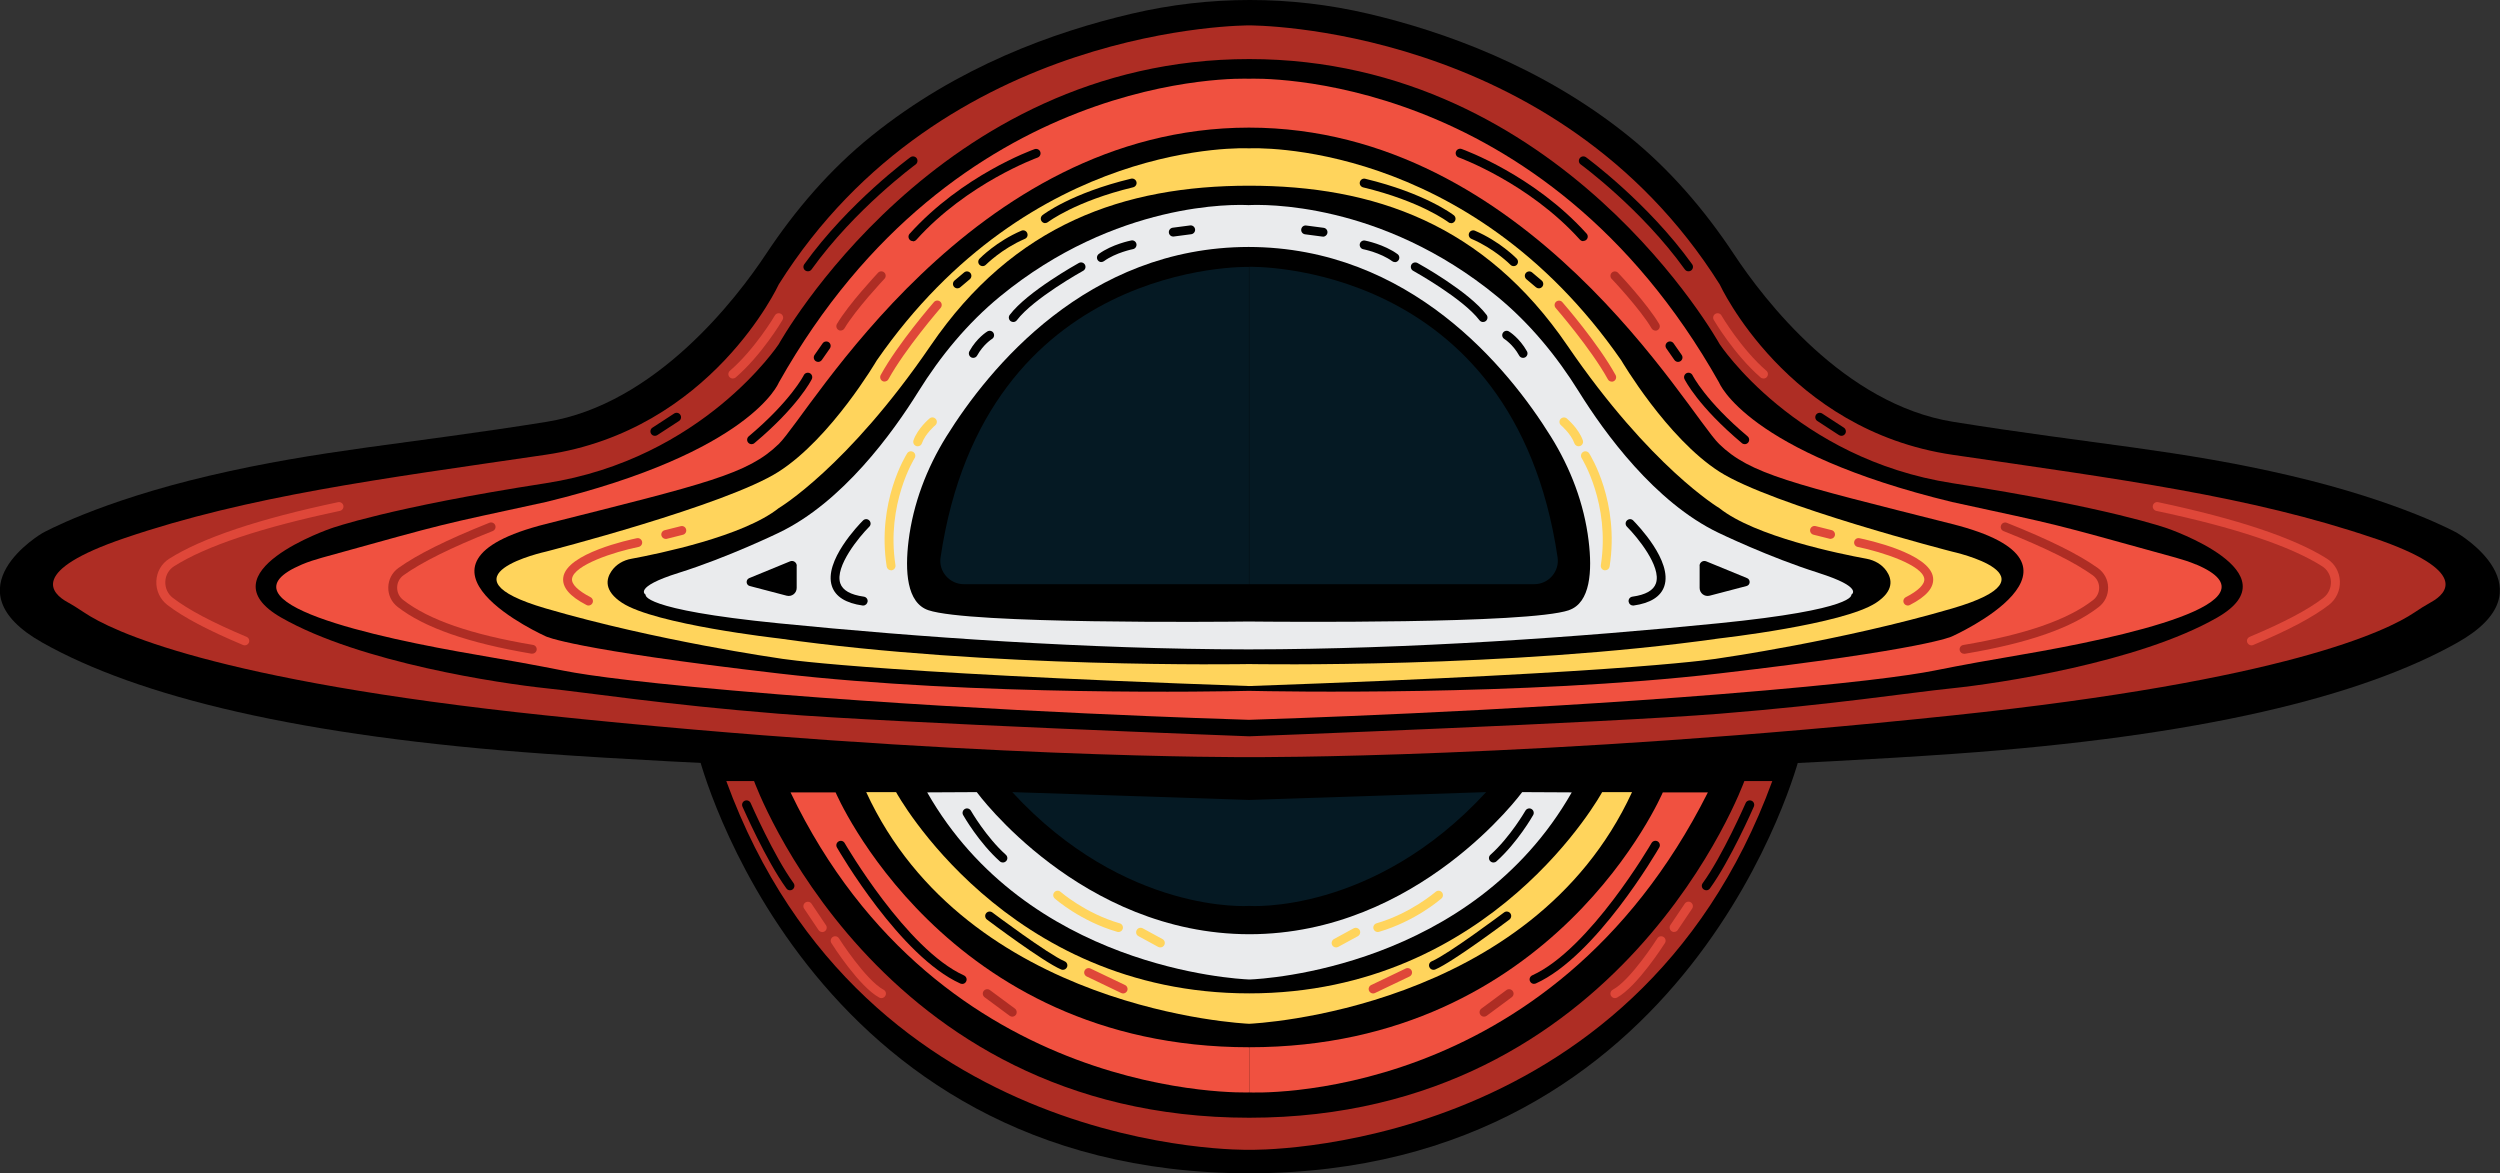 <svg xmlns="http://www.w3.org/2000/svg" id="Layer_2" data-name="Layer 2" viewBox="0 0 284.46 133.5"><rect x="0" y="0" width="284.46" height="133.5" fill="#333333" stroke="none"/><defs><style>      .cls-1 {        fill: #000;      }      .cls-1, .cls-2, .cls-3, .cls-4, .cls-5, .cls-6, .cls-7 {        stroke-width: 0px;      }      .cls-2 {        fill: #df4739;      }      .cls-3 {        fill: #ffd45c;      }      .cls-4 {        fill: #eaebed;      }      .cls-5 {        fill: #051923;      }      .cls-6 {        fill: #ae2d24;      }      .cls-7 {        fill: #f05140;      }    </style></defs><g id="Layer_1-2" data-name="Layer 1"><g><path class="cls-1" d="M279.62,60.66s-6.33-3.56-18.99-6.53c-12.66-2.97-22.35-3.56-38.37-6.13-12.42-1.99-21.51-13.85-24.97-19.08-3.34-5.04-7.3-9.66-12.01-13.45-9.83-7.92-21.07-11.91-29.6-13.91-8.86-2.08-18.06-2.08-26.92,0s-19.77,5.99-29.6,13.91c-4.71,3.79-8.67,8.41-12.01,13.45s-12.55,17.09-24.97,19.08c-16.02,2.57-25.71,3.16-38.37,6.13-12.66,2.97-18.99,6.53-18.99,6.53,0,0-10.88,6.33,0,12.46,10.88,6.13,29.27,10.68,57.36,12.66,16.84,1.19,42.25,2.16,59.9,2.75,13.42.45,26.84.45,40.27,0,17.66-.59,43.07-1.56,59.9-2.75,28.09-1.98,46.48-6.53,57.36-12.66,10.88-6.13,0-12.46,0-12.46Z"></path><path class="cls-1" d="M142.14,87.81l-62.6-1.65s12.06,47.34,62.6,47.34,62.6-47.34,62.6-47.34l-62.6,1.65Z"></path><path class="cls-6" d="M270.12,61.24c-14.16-4.82-29.07-6.72-47.94-9.49-18.87-2.77-26.5-19.38-26.5-19.38C177.01,2.69,142.14,2.89,142.14,2.89c0,0-34.87-.2-53.53,29.47,0,0-7.64,16.61-26.5,19.38-18.87,2.77-33.77,4.67-47.94,9.49-10.95,3.73-8.28,6.3-6.5,7.28.67.37,1.31.79,1.95,1.21,3.07,2.05,14.63,7.7,52.49,11.68,47,4.94,80.04,4.75,80.04,4.75,0,0,33.04.2,80.04-4.75,37.86-3.98,49.43-9.63,52.49-11.68.64-.43,1.28-.84,1.95-1.21,1.78-.98,4.44-3.55-6.51-7.28ZM252.28,70.27c-8.97,5.14-25.05,7.52-30.11,8.04s-13.41,1.85-26.5,2.9c-13.1,1.05-53.53,2.57-53.53,2.57,0,0-40.44-1.52-53.53-2.57-13.1-1.05-21.45-2.37-26.5-2.9s-21.14-2.9-30.11-8.04c-8.97-5.14,5.67-10.15,5.67-10.15,0,0,6.55-2.37,24.44-5.14s26.5-15.82,26.5-15.82c0,0,17.95-32.44,53.53-32.44s53.53,32.44,53.53,32.44c0,0,8.61,13.05,26.5,15.82,17.89,2.77,24.44,5.14,24.44,5.14,0,0,14.64,5.01,5.67,10.15Z"></path><path class="cls-7" d="M249.87,64.23c-.75-.32-1.53-.56-2.31-.78-15.07-4.17-12.54-3.52-25.45-6.33-23.37-5.67-26.5-13.58-26.5-13.58-20.13-35.75-52.82-34.61-53.5-34.58-.68-.03-33.37-1.17-53.5,34.58,0,0-3.13,7.91-26.5,13.58-12.91,2.81-10.38,2.15-25.45,6.33-.78.22-1.56.46-2.31.78-10.15,4.3,8.53,8.34,19.92,10.28,3.31.56,6.61,1.16,9.9,1.81,2.77.55,9.26,1.46,24.44,2.69,24.83,2,50.72,2.81,53.38,2.89h0s.05,0,.12,0c.07,0,.12,0,.12,0h0c2.66-.09,28.56-.9,53.38-2.9,15.19-1.22,21.67-2.14,24.44-2.69,3.29-.66,6.59-1.25,9.9-1.81,11.38-1.94,30.06-5.98,19.92-10.28ZM222.11,72.41s-2.82,1.47-26.5,4.22c-22.32,2.59-50.61,2.04-53.38,1.98h0s-.05,0-.12,0c-.07,0-.12,0-.12,0h0c-2.77.07-31.06.62-53.38-1.98-23.69-2.75-26.5-4.22-26.5-4.22,0,0-18.29-8.18,0-12.79,18.29-4.61,22.98-5.67,26.5-9.1,3.52-3.43,21.78-35.97,53.5-36,31.72.02,49.98,32.57,53.5,36,3.53,3.43,8.21,4.48,26.5,9.1,18.29,4.61,0,12.79,0,12.79Z"></path><path class="cls-3" d="M222.14,62.77s-20.52-5.27-26.5-9.1-11.16-12.66-11.16-12.66c-17.54-25.27-42.02-24.15-42.36-24.13-.34-.02-24.82-1.14-42.36,24.13,0,0-5.17,8.83-11.16,12.66s-26.5,9.1-26.5,9.1c0,0-12.61,2.77,0,6.46s26.5,5.67,26.5,5.67c0,0,8.6,1.58,53.5,3.16h0s.01,0,.02,0c0,0,.01,0,.02,0h0c44.9-1.58,53.5-3.16,53.5-3.16,0,0,13.9-1.98,26.5-5.67,12.61-3.69,0-6.46,0-6.46ZM213.46,68.59c-3.76,2.47-17.82,4.05-17.82,4.05-24.06,3.42-52.82,2.93-53.5,2.92h0s-.01,0-.02,0c0,0-.02,0-.02,0h0c-.68.01-29.44.5-53.5-2.92,0,0-14.06-1.58-17.82-4.05-2.07-1.36-1.83-2.69-1.2-3.61.52-.76,1.35-1.24,2.26-1.4,3.08-.57,12.73-2.55,16.76-5.76,0,0,7.81-4.62,17.29-18.49,9.47-13.87,22.05-18.19,36.23-18.2,14.18,0,26.76,4.33,36.23,18.2,9.48,13.87,17.29,18.49,17.29,18.49,4.03,3.22,13.68,5.2,16.76,5.76.9.17,1.74.64,2.26,1.4.63.92.87,2.25-1.2,3.61Z"></path><path class="cls-4" d="M206.91,65.18c-5.6-1.76-11.36-4.55-11.36-4.55-7.26-3.47-13.01-11.42-15.89-16.05-2.53-4.07-5.6-7.8-9.3-10.84-13.22-10.86-26.75-10.48-28.29-10.4-1.53-.08-15.06-.46-28.29,10.4-3.7,3.04-6.77,6.77-9.3,10.84-2.88,4.63-8.62,12.59-15.89,16.05,0,0-5.75,2.79-11.36,4.55-5.29,1.66-3.76,2.49-3.76,2.49,0,0-.72,1.67,15.12,3.25,15.75,1.57,35.22,2.95,53.32,2.97h0s.1,0,.15,0,.1,0,.15,0h0c18.11-.02,37.57-1.39,53.32-2.97,15.84-1.58,15.12-3.25,15.12-3.25,0,0,1.53-.82-3.76-2.49ZM178.53,69.43c-4.67,1.59-33.15,1.32-36.3,1.29h0s-.06,0-.15,0c-.09,0-.15,0-.15,0h0c-3.15.04-31.63.3-36.3-1.29-2.47-.84-2.67-4.47-2.25-7.9.52-4.22,2.06-8.25,4.3-11.86,4.85-7.79,16.01-21.54,34.39-21.57,18.38.03,29.55,13.78,34.39,21.57,2.25,3.61,3.79,7.64,4.3,11.86.42,3.42.22,7.06-2.25,7.9Z"></path><g><path class="cls-1" d="M91.92,30.87c-.1,0-.21-.03-.29-.09-.23-.16-.28-.48-.12-.71,5.03-7.01,12.01-12.13,12.08-12.18.23-.16.54-.11.71.11.16.23.11.54-.11.71-.07.05-6.92,5.08-11.85,11.95-.1.14-.25.21-.41.21Z"></path><path class="cls-1" d="M103.88,27.44c-.12,0-.24-.04-.34-.13-.21-.19-.22-.51-.04-.71,5.98-6.64,13.88-9.51,14.22-9.63.26-.09.55.04.65.31.09.26-.04.55-.31.65-.08.03-8,2.91-13.8,9.36-.1.11-.24.17-.38.17Z"></path><path class="cls-2" d="M83.38,43.07c-.14,0-.28-.06-.38-.17-.18-.21-.16-.53.05-.71,2.87-2.48,5.1-6.26,5.12-6.3.14-.24.45-.32.69-.18.24.14.32.45.18.69-.09.16-2.34,3.96-5.33,6.55-.1.08-.21.12-.33.12Z"></path><path class="cls-2" d="M27.85,73.43c-.07,0-.13-.01-.2-.04-4.04-1.7-6.78-3.15-8.61-4.56-.83-.64-1.3-1.66-1.25-2.71.05-1.06.58-1.99,1.47-2.55,3.73-2.36,10.19-4.53,19.21-6.43.27-.06.54.12.6.39.06.27-.12.54-.39.6-8.9,1.88-15.25,4-18.87,6.3-.6.38-.97,1.02-1,1.74-.03.74.28,1.42.86,1.86,1.74,1.34,4.48,2.79,8.38,4.43.26.11.38.4.27.66-.08.19-.27.31-.47.31Z"></path><path class="cls-6" d="M60.56,74.38s-.06,0-.08,0c-7.21-1.22-12.19-2.96-15.23-5.32-.7-.54-1.09-1.36-1.07-2.24.02-.88.44-1.68,1.15-2.19,2.13-1.53,5.52-3.22,10.36-5.15.26-.1.55.02.66.28.1.26-.02.55-.28.66-4.77,1.9-8.09,3.55-10.15,5.03-.46.33-.72.83-.73,1.39-.01.56.24,1.08.68,1.42,2.9,2.26,7.74,3.94,14.78,5.12.28.05.46.31.41.58-.04.25-.26.42-.5.42Z"></path><path class="cls-1" d="M74.51,49.59c-.17,0-.33-.08-.42-.23-.15-.23-.09-.55.15-.7l2.47-1.61c.23-.15.55-.09.7.15.15.23.09.55-.15.7l-2.47,1.61c-.09.06-.18.08-.28.08Z"></path><path class="cls-1" d="M85.52,50.54c-.14,0-.29-.06-.39-.18-.18-.21-.15-.53.06-.71,4.78-4.02,6.26-6.93,6.27-6.96.12-.25.43-.35.68-.23.25.12.35.43.23.68-.06.12-1.56,3.11-6.53,7.28-.09.08-.21.12-.32.12Z"></path><path class="cls-1" d="M93.1,41.18c-.1,0-.2-.03-.29-.09-.23-.16-.28-.47-.13-.7l.92-1.32c.16-.23.47-.28.7-.13.23.16.28.47.13.7l-.92,1.32c-.1.14-.26.22-.42.22Z"></path><path class="cls-6" d="M95.67,37.62c-.09,0-.18-.02-.26-.07-.24-.14-.32-.45-.18-.69,1.33-2.26,4.55-5.68,4.68-5.83.19-.2.51-.21.71-.02.2.19.21.51.02.71-.03.03-3.27,3.48-4.55,5.64-.09.16-.26.25-.44.25Z"></path><path class="cls-2" d="M100.65,43.42c-.08,0-.17-.02-.24-.06-.24-.13-.33-.44-.2-.69,1.98-3.6,5.9-8.11,6.06-8.3.18-.21.5-.23.71-.05.21.18.23.5.05.71-.04.05-4.01,4.62-5.94,8.12-.09.17-.27.26-.44.26Z"></path><path class="cls-2" d="M75.75,61.32c-.23,0-.43-.15-.49-.38-.07-.27.1-.55.37-.61l1.83-.46c.27-.07.55.1.61.37.07.27-.1.55-.37.61l-1.83.46s-.08.02-.12.02Z"></path><path class="cls-2" d="M66.96,68.9c-.08,0-.16-.02-.23-.06-1.93-1-2.79-2.03-2.64-3.14.38-2.75,7.56-4.29,8.37-4.46.27-.06.54.12.6.39.06.27-.12.54-.39.6-2.82.57-7.36,2.06-7.58,3.61-.09.62.66,1.36,2.1,2.11.25.13.35.43.22.68-.09.17-.27.27-.45.27Z"></path><path class="cls-1" d="M108.94,32.81c-.14,0-.29-.06-.39-.18-.18-.21-.15-.53.06-.71l1.09-.92c.21-.18.53-.15.71.06.18.21.15.53-.06.71l-1.09.92c-.09.08-.21.12-.33.12Z"></path><path class="cls-1" d="M111.81,30.28c-.13,0-.25-.05-.35-.14-.2-.19-.2-.51,0-.71.08-.08,1.93-1.97,4.76-3.18.25-.11.55,0,.66.27.11.26,0,.55-.27.66-2.64,1.13-4.42,2.94-4.44,2.95-.1.1-.23.15-.36.15Z"></path><path class="cls-1" d="M118.93,25.39c-.15,0-.3-.07-.4-.2-.17-.22-.13-.54.09-.71.13-.1,3.28-2.51,10.08-4.15.27-.06.54.1.61.37.07.27-.1.54-.37.61-6.57,1.58-9.67,3.94-9.7,3.96-.09.07-.2.11-.31.11Z"></path><path class="cls-1" d="M133.5,26.92c-.25,0-.47-.18-.5-.44-.04-.28.16-.53.43-.57l1.98-.26c.28-.04.53.16.57.43.04.28-.16.53-.43.57l-1.98.26s-.04,0-.07,0Z"></path><path class="cls-1" d="M125.32,29.82c-.16,0-.31-.07-.41-.21-.16-.23-.11-.54.11-.71,1.52-1.11,3.61-1.52,3.7-1.54.27-.06.54.13.59.4.05.27-.13.54-.4.59-.02,0-1.95.39-3.29,1.36-.09.07-.19.1-.3.1Z"></path><path class="cls-1" d="M115.3,36.64c-.11,0-.21-.03-.31-.1-.22-.17-.27-.49-.1-.71,2.02-2.66,7.63-5.77,7.87-5.91.25-.13.55-.05.69.2.13.24.05.55-.2.69-.06.03-5.66,3.14-7.55,5.63-.1.13-.25.2-.4.2Z"></path><path class="cls-1" d="M110.74,40.72c-.08,0-.17-.02-.24-.06-.24-.14-.33-.44-.2-.69.84-1.52,2-2.23,2.05-2.26.24-.14.55-.07.69.17.14.24.07.55-.17.69,0,0-.98.61-1.69,1.89-.09.17-.27.26-.44.26Z"></path><path class="cls-1" d="M98.23,68.9s-.05,0-.07,0c-1.92-.27-3.1-1.01-3.5-2.2-.96-2.84,3.07-7.01,3.54-7.48.2-.2.52-.2.71,0,.2.2.2.52,0,.71-1.14,1.14-3.94,4.53-3.3,6.44.27.8,1.17,1.31,2.68,1.52.28.04.47.29.43.57-.04.25-.25.44-.5.44Z"></path><path class="cls-1" d="M90.65,64.39v2.51c0,.6-.56,1.03-1.14.88l-4.2-1.1c-.44-.11-.48-.72-.06-.9l4.65-1.91c.36-.15.76.12.76.51Z"></path><path class="cls-3" d="M104.42,50.78c-.06,0-.11,0-.17-.03-.26-.09-.4-.38-.31-.65.48-1.36,1.78-2.45,1.83-2.49.21-.18.53-.15.71.07.18.21.15.53-.06.71-.01,0-1.14.96-1.52,2.05-.07.21-.27.34-.48.34Z"></path><path class="cls-3" d="M101.39,64.89c-.25,0-.46-.18-.5-.43-1.14-7.36,2.19-12.65,2.33-12.88.15-.24.46-.3.7-.15.23.15.3.46.15.7-.03.05-3.26,5.21-2.18,12.18.04.28-.15.53-.42.58-.03,0-.05,0-.08,0Z"></path></g><g><path class="cls-1" d="M192.12,30.87c-.16,0-.31-.07-.41-.21-4.93-6.87-11.78-11.9-11.85-11.95-.23-.16-.28-.48-.11-.71.17-.23.48-.27.71-.11.07.05,7.05,5.17,12.08,12.18.16.23.11.54-.12.71-.09.06-.19.09-.29.09Z"></path><path class="cls-1" d="M180.15,27.44c-.14,0-.28-.06-.38-.17-5.81-6.45-13.72-9.33-13.8-9.36-.26-.09-.4-.38-.31-.65.09-.26.38-.4.65-.31.33.12,8.23,2.99,14.22,9.63.19.21.17.53-.04.71-.1.09-.22.13-.34.13Z"></path><path class="cls-2" d="M200.66,43.07c-.12,0-.24-.04-.33-.12-2.99-2.6-5.24-6.39-5.33-6.55-.14-.24-.06-.55.18-.69.24-.14.55-.06.69.18.02.04,2.25,3.82,5.12,6.3.21.18.23.5.05.71-.1.12-.24.17-.38.17Z"></path><path class="cls-2" d="M256.18,73.43c-.2,0-.38-.12-.47-.31-.11-.26.01-.55.27-.66,3.9-1.64,6.65-3.09,8.38-4.43.58-.45.89-1.13.86-1.86-.03-.72-.4-1.36-1-1.74-3.62-2.3-9.97-4.42-18.87-6.3-.27-.06-.45-.33-.39-.6.06-.27.32-.45.6-.39,9.02,1.91,15.48,4.07,19.21,6.43.89.56,1.42,1.49,1.47,2.55.05,1.06-.42,2.07-1.25,2.71-1.83,1.41-4.57,2.86-8.61,4.56-.06.03-.13.04-.2.04Z"></path><path class="cls-6" d="M223.48,74.39c-.24,0-.46-.17-.5-.42-.05-.28.14-.54.41-.58,7.04-1.19,11.88-2.86,14.78-5.12.44-.35.69-.87.68-1.42-.01-.56-.28-1.06-.73-1.39-2.06-1.48-5.38-3.13-10.15-5.03-.26-.1-.39-.4-.28-.66.1-.26.4-.39.66-.28,4.84,1.93,8.23,3.62,10.36,5.15.72.52,1.14,1.31,1.16,2.19.02.88-.37,1.7-1.07,2.24-3.04,2.37-8.02,4.11-15.23,5.32-.03,0-.06,0-.08,0Z"></path><path class="cls-1" d="M209.53,49.59c-.09,0-.19-.03-.28-.08l-2.47-1.61c-.23-.15-.3-.47-.15-.7.15-.23.46-.3.7-.15l2.47,1.61c.23.15.3.47.15.7-.1.15-.26.23-.42.23Z"></path><path class="cls-1" d="M198.52,50.54c-.11,0-.23-.04-.32-.12-4.97-4.17-6.47-7.16-6.53-7.28-.12-.25-.02-.55.23-.68.25-.12.55-.02.68.23.01.03,1.49,2.94,6.27,6.96.21.18.24.5.06.71-.1.12-.24.18-.39.18Z"></path><path class="cls-1" d="M190.94,41.18c-.16,0-.32-.08-.42-.22l-.92-1.32c-.16-.23-.1-.54.13-.7.23-.16.54-.1.7.13l.92,1.32c.16.23.1.54-.13.7-.09.06-.19.09-.29.09Z"></path><path class="cls-6" d="M188.37,37.62c-.17,0-.34-.09-.44-.25-1.27-2.17-4.51-5.61-4.55-5.64-.19-.2-.18-.52.02-.71.2-.19.52-.18.71.02.14.14,3.35,3.56,4.68,5.83.14.24.06.55-.18.69-.08.05-.17.07-.26.07Z"></path><path class="cls-2" d="M183.39,43.42c-.18,0-.35-.09-.44-.26-1.93-3.5-5.9-8.07-5.94-8.12-.18-.21-.16-.53.05-.71.21-.18.53-.16.71.05.17.19,4.08,4.7,6.06,8.3.13.24.05.55-.2.69-.08.04-.16.06-.24.06Z"></path><path class="cls-2" d="M208.29,61.32s-.08,0-.12-.02l-1.83-.46c-.27-.07-.43-.34-.37-.61.07-.27.34-.43.61-.37l1.83.46c.27.07.43.34.37.61-.06.23-.26.38-.49.38Z"></path><path class="cls-2" d="M217.08,68.9c-.18,0-.36-.1-.45-.27-.13-.25-.03-.55.22-.68,1.44-.74,2.19-1.49,2.1-2.11-.21-1.54-4.76-3.03-7.58-3.61-.27-.06-.45-.32-.39-.6s.32-.45.6-.39c.82.17,7.99,1.71,8.37,4.46.15,1.12-.71,2.15-2.64,3.14-.07.04-.15.06-.23.06Z"></path><path class="cls-1" d="M175.1,32.81c-.12,0-.23-.04-.33-.12l-1.09-.92c-.21-.18-.24-.5-.06-.71.18-.21.5-.24.71-.06l1.09.92c.21.18.24.5.06.71-.1.12-.24.18-.39.18Z"></path><path class="cls-1" d="M172.23,30.28c-.13,0-.26-.05-.36-.15-.02-.02-1.8-1.82-4.44-2.95-.26-.11-.38-.41-.27-.66.11-.26.41-.38.66-.27,2.83,1.21,4.68,3.1,4.76,3.18.19.2.19.52,0,.71-.1.1-.23.14-.35.14Z"></path><path class="cls-1" d="M165.11,25.39c-.11,0-.22-.03-.31-.11-.03-.02-3.13-2.38-9.7-3.96-.27-.07-.44-.34-.37-.61.07-.27.34-.44.61-.37,6.8,1.64,9.95,4.05,10.08,4.15.22.17.26.49.09.71-.1.13-.25.2-.4.2Z"></path><path class="cls-1" d="M150.54,26.92s-.04,0-.07,0l-1.98-.26c-.28-.04-.47-.29-.43-.57.04-.28.29-.47.57-.43l1.98.26c.28.04.47.29.43.57-.03.25-.25.44-.5.44Z"></path><path class="cls-1" d="M158.71,29.82c-.1,0-.21-.03-.3-.1-1.34-.97-3.27-1.36-3.29-1.36-.27-.05-.45-.32-.4-.59.05-.27.32-.45.59-.4.09.02,2.17.43,3.7,1.54.23.16.28.48.11.71-.1.14-.25.21-.41.21Z"></path><path class="cls-1" d="M168.74,36.64c-.15,0-.3-.07-.4-.2-1.89-2.49-7.5-5.6-7.55-5.63-.24-.13-.33-.44-.2-.69.13-.24.44-.33.69-.2.24.13,5.85,3.24,7.87,5.91.17.22.12.54-.1.71-.09.07-.2.1-.31.1Z"></path><path class="cls-1" d="M173.3,40.72c-.18,0-.35-.09-.44-.26-.71-1.28-1.68-1.88-1.69-1.89-.24-.15-.31-.46-.17-.69.15-.24.45-.31.69-.17.05.03,1.2.74,2.05,2.26.14.24.05.55-.2.69-.08.04-.16.06-.24.06Z"></path><path class="cls-1" d="M185.81,68.9c-.25,0-.46-.18-.5-.44-.04-.28.15-.53.43-.57,1.51-.21,2.41-.72,2.68-1.52.65-1.91-2.16-5.3-3.3-6.44-.2-.2-.2-.52,0-.71.2-.2.52-.2.71,0,.46.47,4.5,4.63,3.54,7.48-.4,1.19-1.58,1.93-3.5,2.2-.02,0-.05,0-.07,0Z"></path><path class="cls-1" d="M193.39,64.39v2.51c0,.6.56,1.03,1.14.88l4.2-1.1c.44-.11.48-.72.06-.9l-4.65-1.91c-.36-.15-.76.12-.76.51Z"></path><path class="cls-3" d="M179.62,50.78c-.21,0-.4-.13-.48-.34-.39-1.09-1.51-2.04-1.52-2.05-.21-.18-.24-.5-.06-.71.18-.21.5-.24.71-.07.05.05,1.35,1.13,1.83,2.49.09.26-.04.55-.31.65-.06.02-.11.03-.17.03Z"></path><path class="cls-3" d="M182.65,64.89s-.05,0-.08,0c-.28-.04-.46-.3-.42-.58,1.08-6.96-2.15-12.13-2.18-12.18-.15-.23-.08-.55.15-.7.23-.15.55-.08.7.15.14.22,3.47,5.52,2.33,12.88-.04.25-.25.43-.5.43Z"></path></g><g><path class="cls-5" d="M107.02,63.43c-.24,1.6,1.03,3.04,2.65,3.04h32.44V30.37s-30.09-.83-35.09,33.07Z"></path><path class="cls-5" d="M177.23,63.43c-5-33.9-35.09-33.07-35.09-33.07v36.11h32.44c1.62,0,2.88-1.44,2.65-3.04Z"></path></g><path class="cls-5" d="M142.14,91.02l-26.96-.89c12.85,13.97,26.96,12.95,26.96,12.95,0,0,14.11,1.01,26.96-12.95l-26.96.89Z"></path><path class="cls-4" d="M142.18,111.45h.04c1.58-.06,25.25-1.34,36.62-21.29l-5.64-.03s-11.8,16.15-31.03,16.17c-19.23-.02-31.03-16.17-31.03-16.17l-5.64.03c11.37,19.95,35.04,21.22,36.62,21.29h.04Z"></path><path class="cls-3" d="M185.7,90.13h-3.4s-12.45,22.9-40.16,22.9v2.85s0-2.85,0-2.85c-27.72,0-40.18-22.9-40.18-22.9h-3.4c11.47,24.88,43.11,26.34,43.56,26.36h0s0,0,.01,0c0,0,.01,0,.01,0h0c.45-.02,32.09-1.47,43.56-26.36Z"></path><g><path class="cls-7" d="M95.08,90.16h-5.13c17.04,35.5,52.19,34.14,52.19,34.14v-5.14c-34.74,0-47.06-29-47.06-29Z"></path><path class="cls-7" d="M189.2,90.16s-12.32,29-47.06,29v5.14s34.13,1.75,52.19-34.14h-5.13Z"></path></g><path class="cls-6" d="M198.48,88.87s-13.79,38.31-56.34,38.31-56.34-38.31-56.34-38.31h-3.16c15.69,42.92,59.51,41.96,59.51,41.96,0,0,43.82.95,59.51-41.96h-3.16Z"></path><g><path class="cls-1" d="M114.11,98.14c-.12,0-.24-.04-.34-.13-2.39-2.14-4.11-5.14-4.18-5.27-.14-.24-.05-.55.19-.69.24-.14.55-.05.69.19.02.03,1.72,2.99,3.98,5.02.21.19.23.51.04.71-.1.11-.24.17-.38.17Z"></path><path class="cls-3" d="M127.27,106.05s-.09,0-.14-.02c-4.15-1.2-7-3.69-7.12-3.8-.21-.18-.23-.5-.04-.71.18-.21.5-.23.71-.04.03.02,2.81,2.45,6.73,3.58.27.08.42.36.34.63-.06.22-.27.36-.49.36Z"></path><path class="cls-3" d="M132.02,107.8c-.08,0-.16-.02-.24-.06l-2.24-1.22c-.25-.13-.34-.44-.2-.69.13-.25.44-.34.69-.2l2.24,1.22c.25.13.34.44.2.69-.09.17-.27.26-.44.26Z"></path><path class="cls-1" d="M120.94,110.35c-.07,0-.13-.01-.2-.04-2.01-.85-8.18-5.48-8.44-5.68-.22-.17-.27-.48-.1-.71.17-.22.48-.27.71-.1.06.05,6.33,4.75,8.23,5.56.26.11.38.41.27.66-.08.19-.27.31-.46.31Z"></path><path class="cls-2" d="M127.8,113.04c-.07,0-.15-.02-.22-.05l-3.93-1.88c-.25-.12-.36-.42-.24-.67.12-.25.42-.36.67-.24l3.93,1.88c.25.12.36.42.24.67-.09.18-.27.29-.46.29Z"></path><path class="cls-1" d="M89.89,101.3c-.16,0-.31-.07-.41-.21-2.31-3.18-4.89-9.07-5-9.31-.11-.26,0-.55.26-.67.26-.11.55,0,.67.26.03.06,2.64,6.03,4.89,9.12.16.23.11.54-.11.71-.09.07-.19.1-.3.1Z"></path><path class="cls-2" d="M100.29,113.57c-.08,0-.16-.02-.24-.06-2.29-1.23-5.33-6-5.45-6.2-.15-.23-.08-.55.16-.7s.55-.08.7.16c.03.05,3.03,4.74,5.08,5.85.25.13.34.44.2.68-.09.17-.27.27-.45.27Z"></path><path class="cls-2" d="M93.56,106.05c-.16,0-.32-.08-.42-.22l-1.64-2.44c-.16-.23-.09-.55.14-.7.23-.15.55-.09.7.14l1.64,2.44c.16.23.09.55-.14.7-.09.06-.18.09-.28.09Z"></path><path class="cls-1" d="M109.48,111.95c-.07,0-.14-.01-.21-.04-6.85-3.1-13.75-14.97-14.04-15.48-.14-.24-.06-.55.19-.69.24-.14.55-.06.69.19.07.12,7.03,12.1,13.58,15.06.25.12.37.41.25.67-.08.19-.27.3-.46.3Z"></path><path class="cls-6" d="M115.18,115.68c-.1,0-.21-.03-.3-.1l-2.85-2.11c-.22-.17-.27-.48-.11-.71.17-.22.48-.27.71-.11l2.85,2.11c.22.17.27.48.11.71-.1.13-.25.21-.41.21Z"></path></g><g><path class="cls-1" d="M169.93,98.14c-.14,0-.28-.06-.38-.17-.19-.21-.17-.53.04-.71,2.26-2.03,3.96-4.99,3.98-5.02.14-.24.45-.33.69-.19.24.14.33.45.19.69-.07.13-1.79,3.13-4.18,5.27-.1.09-.22.13-.34.13Z"></path><path class="cls-3" d="M156.77,106.05c-.22,0-.42-.14-.49-.36-.08-.27.08-.55.34-.63,3.92-1.14,6.7-3.56,6.73-3.58.21-.19.53-.16.71.04.18.21.16.53-.04.71-.12.1-2.97,2.59-7.12,3.8-.05.01-.09.02-.14.02Z"></path><path class="cls-3" d="M152.02,107.8c-.18,0-.35-.1-.44-.26-.13-.24-.04-.55.2-.69l2.24-1.22c.25-.13.55-.04.69.2.13.24.04.55-.2.69l-2.24,1.22c-.08.04-.16.06-.24.06Z"></path><path class="cls-1" d="M163.1,110.35c-.2,0-.38-.12-.46-.31-.11-.26.01-.55.27-.66,1.9-.81,8.16-5.51,8.23-5.56.22-.17.54-.12.71.1.17.22.12.54-.1.71-.26.2-6.43,4.83-8.44,5.68-.06.03-.13.04-.2.04Z"></path><path class="cls-2" d="M156.24,113.04c-.19,0-.37-.11-.46-.29-.12-.25-.01-.55.24-.67l3.93-1.88c.25-.12.55-.01.67.24.12.25.01.55-.24.67l-3.93,1.88c-.07.03-.14.05-.22.05Z"></path><path class="cls-1" d="M194.15,101.3c-.1,0-.21-.03-.3-.1-.23-.16-.28-.48-.11-.71,2.25-3.09,4.86-9.06,4.89-9.12.11-.25.41-.37.67-.26.26.11.37.41.26.67-.11.25-2.69,6.13-5,9.31-.1.14-.25.21-.41.21Z"></path><path class="cls-2" d="M183.75,113.57c-.18,0-.35-.1-.45-.27-.13-.24-.04-.55.2-.68,2.06-1.11,5.05-5.8,5.08-5.85.15-.24.46-.31.7-.16s.31.46.16.7c-.13.2-3.17,4.96-5.45,6.2-.08.04-.16.06-.24.06Z"></path><path class="cls-2" d="M190.48,106.05c-.1,0-.19-.03-.28-.09-.23-.16-.29-.47-.14-.7l1.64-2.44c.16-.23.47-.29.7-.14.23.16.29.47.14.7l-1.64,2.44c-.1.15-.26.22-.42.22Z"></path><path class="cls-1" d="M174.55,111.95c-.19,0-.38-.11-.46-.3-.12-.25,0-.55.25-.67,6.55-2.96,13.51-14.94,13.58-15.06.14-.24.45-.32.69-.19.24.14.33.45.19.69-.29.5-7.19,12.38-14.04,15.48-.07.03-.14.04-.21.04Z"></path><path class="cls-6" d="M168.86,115.68c-.15,0-.31-.07-.41-.21-.17-.22-.12-.54.11-.71l2.85-2.11c.22-.16.54-.12.71.11.17.22.12.54-.11.71l-2.85,2.11c-.09.07-.2.1-.3.1Z"></path></g></g></g></svg>